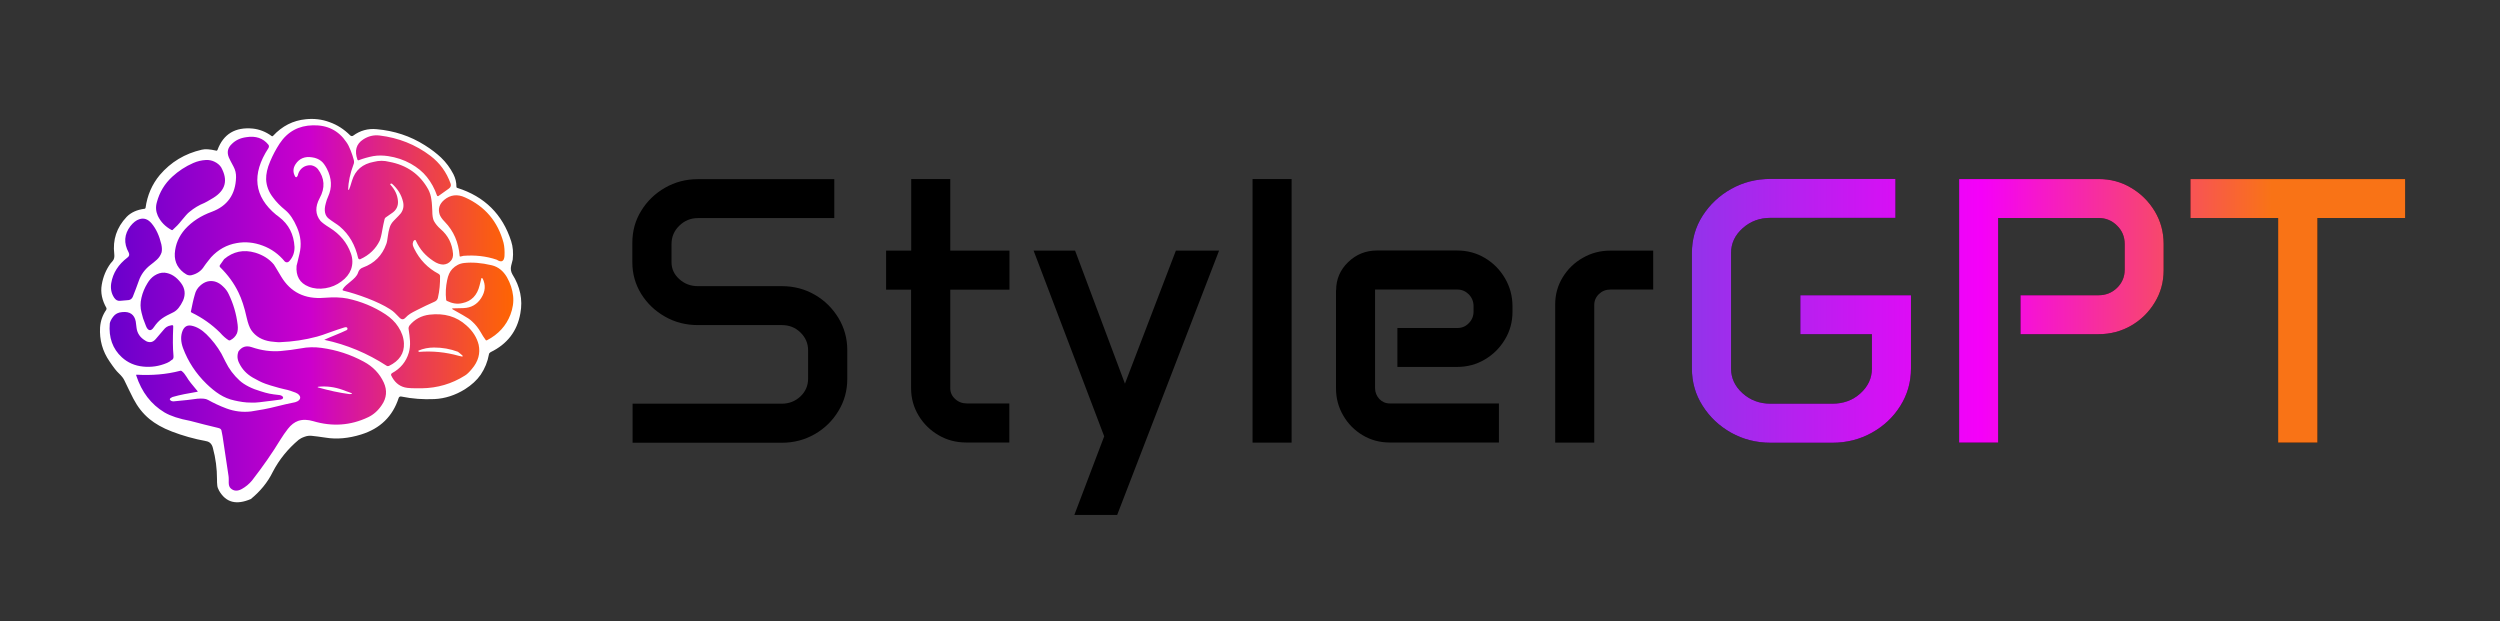<?xml version="1.0" encoding="utf-8"?>
<!-- Generator: Adobe Illustrator 27.5.0, SVG Export Plug-In . SVG Version: 6.00 Build 0)  -->
<svg version="1.1" id="Layer_2_00000008142197044838658040000014505987114147948701_"
	 xmlns="http://www.w3.org/2000/svg" xmlns:xlink="http://www.w3.org/1999/xlink" x="0px" y="0px" viewBox="0 0 2061 512"
	 enable-background="new 0 0 2061 512" xml:space="preserve">
<rect x="0" y="0" width="2061" height="512" fill="#333333" stroke="none"/>
<g id="Bianco_su_colore_00000041996092175629346890000004505642230179372989_">
	<rect x="-5" y="-4.5" display="none" fill="#0F102E" width="2069" height="524.3"/>
	<g id="Colors_00000160174365437124609960000015884247787660802963_">
		
			<linearGradient id="SVGID_1_" gradientUnits="userSpaceOnUse" x1="85.817" y1="827.982" x2="425.927" y2="827.982" gradientTransform="matrix(1 0 0 1 0 -572)">
			<stop  offset="0" style="stop-color:#6600CC"/>
			<stop  offset="0.5" style="stop-color:#CC00CC"/>
			<stop  offset="0.539" style="stop-color:#D009BA"/>
			<stop  offset="0.767" style="stop-color:#E93B57"/>
			<stop  offset="0.925" style="stop-color:#F95A18"/>
			<stop  offset="1" style="stop-color:#FF6600"/>
		</linearGradient>
		<path fill="url(#SVGID_1_)" d="M182.1,401.4c-0.8-1.4-1.4-2.9-1.5-4.4c-0.2-1.6-0.2-3.1-0.2-4.8c0-8.6-1.1-16.9-3.3-25.3
			c-0.8-3.1-2.6-4.9-5.4-5.5c-10-1.9-19.2-4.5-27.7-7.8c-7.7-3-13.7-6.4-18-10.1c-5.5-4.5-9.7-10-13.2-16.5
			c-2.5-4.8-4.8-9.7-7.1-14.7c-0.8-1.8-2.3-3.7-4.7-5.9c-1.6-1.5-4.1-4.7-7.4-9.5c-5.8-8.3-8.3-17.5-7.7-27.7
			c0.4-5.4,2.1-10,4.9-14.2c0.2-0.4,0.2-1,0.2-1.4c-3.5-6.2-4.9-12.4-3.9-19c1.1-6.3,3.4-12,7.1-17.1c0,0,0.6-0.6,1.5-1.6
			c1.4-1.5,1.8-3.4,1.5-5.9c-1.4-11.4,1.9-21.3,10-30c3.4-3.5,8.2-5.8,14.5-6.6c0.4,0,0.7-0.4,0.8-0.8c1.4-10,5.2-18.9,11.5-26.4
			c8.9-10.5,20.2-17.4,33.9-20.4c2.7-0.7,6.6-0.4,11.6,0.8c0.4,0.2,0.8-0.2,1-0.6c4.8-12.8,14.4-18.6,28.6-17.2
			c5.2,0.6,10.3,2.5,15.2,6c0.2,0.2,0.8,0.2,1.1-0.2c7.4-7.9,16.1-12.4,26.4-13.4c6.6-0.7,13,0,19.2,2.3c6.2,2.2,11.8,5.8,16.7,10.7
			c0.7,0.7,1.8,0.8,2.5,0.2c5.6-4.1,11.9-5.9,18.9-5.2c14.2,1.2,27.1,5.5,38.8,12.8c5.5,3.4,9.9,6.8,13.2,10
			c3.9,3.9,7.4,8.3,10,13.4c1.6,3.3,2.5,6.6,2.5,10.3c0,0.4,0.2,0.7,0.7,0.8c22.1,7,36.5,21.3,43.5,43c1.5,4.5,1.9,9.5,1.2,14.9
			c0,0-0.4,1.6-1.2,4.9c-0.6,2.5-0.2,4.8,1,6.8c6.3,10,8.5,20.5,6.4,31.4c-2.6,14.5-10.7,24.9-23.9,31.4c-0.7,0.4-1.2,1-1.4,1.8
			c-1.1,6-3.3,11.5-6.7,16.4c-3.1,4.5-7.4,8.3-12.8,11.8c-7.7,4.8-16,7.5-24.6,7.9c-8.9,0.4-17.8-0.2-26.7-2.1
			c-0.8-0.2-1.8,0.2-2.1,1.1c-4.8,14.9-14.9,24.8-30.4,29.5c-10.1,3.1-19.7,3.9-28.6,2.6c-4.9-0.7-8.6-1.2-11.2-1.5
			c-1.9-0.2-3.7,0-5.6,0.7c-2.3,0.8-3.9,1.8-5.1,2.6c-8.6,7.2-15.6,15.9-20.9,25.8c-4.3,8.6-10.3,15.9-17.8,21.9
			C196.2,413.2,187.7,411.1,182.1,401.4z"/>
	</g>
	<g id="Outline_00000129202233370412930410000013505293723759975305_">
		<path fill="#FFFFFF" d="M180.6,404.5c-0.8-1.4-1.4-3-1.5-4.5c-0.2-1.7-0.2-3.2-0.2-4.9c0-8.8-1.1-17.3-3.4-25.8
			c-0.8-3.2-2.6-5.1-5.5-5.6c-10.2-1.9-19.6-4.6-28.2-7.9c-7.9-3-14-6.6-18.5-10.3c-5.6-4.6-9.9-10.2-13.4-16.9
			c-2.5-4.9-4.9-9.9-7.3-14.9c-0.8-1.8-2.4-3.8-4.7-6c-1.7-1.5-4.2-4.7-7.5-9.6c-5.9-8.5-8.5-17.9-7.9-28.2
			c0.4-5.5,2.1-10.2,5.1-14.5c0.2-0.4,0.2-1,0.2-1.4c-3.6-6.3-5.1-12.7-3.9-19.4c1.1-6.4,3.5-12.3,7.3-17.5c0,0,0.6-0.6,1.5-1.7
			c1.4-1.5,1.8-3.5,1.5-6c-1.4-11.6,1.9-21.8,10.2-30.6c3.5-3.6,8.4-5.9,14.8-6.7c0.4,0,0.7-0.4,0.8-0.8c1.4-10.2,5.3-19.3,11.7-27
			c9.1-10.7,20.7-17.7,34.7-20.9c2.8-0.7,6.7-0.4,11.9,0.8c0.4,0.2,0.8-0.2,1-0.6c4.9-13.2,14.7-19,29.2-17.6
			c5.3,0.6,10.5,2.5,15.5,6.2c0.2,0.2,0.8,0.2,1.1-0.2c7.5-8.1,16.5-12.7,27-13.7c6.7-0.7,13.2,0,19.6,2.4c6.3,2.2,12,5.9,17,10.9
			c0.7,0.7,1.8,0.8,2.5,0.2c5.7-4.2,12.2-6,19.3-5.3c14.5,1.3,27.7,5.6,39.7,13.2c5.6,3.5,10,7,13.4,10.2c4.1,3.9,7.5,8.5,10.2,13.7
			c1.7,3.4,2.5,6.7,2.5,10.5c0,0.4,0.2,0.7,0.7,0.8c22.5,7.1,37.3,21.8,44.4,43.9c1.5,4.6,1.9,9.6,1.3,15.2c0,0-0.4,1.7-1.3,5.1
			c-0.6,2.5-0.2,4.9,1,7c6.4,10.2,8.7,20.9,6.6,32.2c-2.6,14.8-10.9,25.4-24.5,32c-0.7,0.4-1.3,1-1.4,1.8
			c-1.1,6.2-3.4,11.7-6.8,16.8c-3.2,4.6-7.5,8.5-13,12c-7.9,4.9-16.4,7.7-25.2,8.1c-9.1,0.4-18.1-0.2-27.3-2.1
			c-0.8-0.2-1.8,0.2-2.1,1.1c-4.9,15.2-15.2,25.3-31,30.2c-10.3,3.2-20.1,4.1-29.2,2.6c-5.1-0.7-8.8-1.3-11.5-1.5
			c-1.9-0.2-3.8,0-5.7,0.7c-2.4,0.8-4.1,1.8-5.1,2.6c-8.8,7.4-16,16.2-21.3,26.4c-4.3,8.8-10.5,16.2-18.1,22.4
			C194.9,416.5,186.3,414.4,180.6,404.5z M291.4,135.7c0.6-1.3,0.6-2.6,0.2-4.1c-0.7-2.4-1.4-4.9-2.5-7.5c-1.1-2.8-2.2-5.1-3.6-7
			c-6.4-9.5-15.6-14.1-27.5-13.8c-11.6,0.2-20.9,5.1-27.5,15.1c-3,4.6-5.6,9.5-7.7,14.5c-2.5,5.7-3.5,10.7-3.4,14.9
			c0.2,5.5,2.2,10.5,5.6,14.9c2.6,3.6,6.2,7.3,10.3,10.6c3.6,3,6.8,7.7,9.5,14c3.2,7.3,3.9,14.5,2.1,21.9c-1.5,6.6-2.4,9.9-2.4,9.9
			c-0.7,8.5,2.6,14.3,10,17.2c4.2,1.7,8.8,2.1,13.8,1.3c4.9-0.8,9.2-2.6,13.2-5.6c3.8-2.8,6.4-6,7.9-9.9c1.5-4.3,1.5-8.8-0.2-13.4
			c-3.2-8.8-8.9-15.6-17.3-20.9c-4.1-2.5-6.6-4.5-7.7-5.7c-4.3-5.3-4.5-11.6-0.7-18.7c4.7-8.5,4.2-16.6-1.5-24.1
			c-1.3-1.5-3-2.5-5.1-3c-1.8-0.2-3.6,0-5.5,0.8c-3,1.4-5.1,3.9-5.9,7.5c-0.2,0.6-0.6,1.1-1,1.4l0,0c-0.2,0.2-0.8,0-1-0.2
			c-2.1-3.5-2.1-7,0.2-10.5c3-4.6,7.7-6.6,13.6-5.6c3,0.4,5.5,1.5,7.4,3c1.7,1.3,3.2,3.4,4.7,6.2c4.2,8.1,4.5,15.8,1.1,23.2
			c-0.8,1.8-1.5,3.6-1.9,5.5c-1.7,5.9-0.8,10.2,2.5,12.7c1.4,1.1,3,2.2,4.5,3.2c2.1,1.4,3.6,2.4,4.5,3.2
			c7.9,6.7,12.8,15.4,15.2,26.2c0,0.2,0,0.2,0.2,0.2c0.2,0.6,1,0.8,1.5,0.6c7.7-3.5,12.8-8.7,16-15.2c0.7-1.7,1.5-4.6,2.2-8.9
			c0.6-3,1.1-6.2,1.9-9.1c0.2-0.4,0.4-0.8,0.7-1.1c1.9-1.4,4.1-2.8,6-4.2c3-2.2,4.6-5.5,4.3-9.4c-0.4-4.9-2.2-9.1-6.3-13.6
			c-0.4-0.4,0.6-1.3,1.4-0.7c4.6,4.1,7.7,8.9,9.1,14.9c0.8,3.5,0.2,6.6-1.8,9.4c-0.6,0.8-2.5,2.8-5.7,6c-1.8,1.8-3,3.8-3.6,5.9
			c-0.7,2.2-1.1,4.5-1.4,6.7c-0.4,3-0.8,5.5-1.3,6.7c-3.4,9.5-9.8,16-19.2,19.4c-2.1,0.7-3.5,2.2-4.1,4.3
			c-1.7,5.5-10.2,9.1-12.7,13.8v0.2c-0.2,0.4,0.2,0.7,0.6,0.8c11.5,2.8,28.5,8.9,38.3,15.2c3.8,2.4,4.2,3.4,7.9,7l0.2,0.2
			c0.4,0.4,2.4,2.5,4.7,0c2.8-3,5.1-4.1,9.4-6.3c4.9-2.5,9.9-4.9,14.9-7.1c1.3-0.6,2.2-1.7,2.5-3c1.4-5.9,1.9-11.9,1.8-18
			c0-0.8-0.6-1.5-1.3-1.9c-8.9-4.7-15.5-11.6-20-20.7c-1.1-2.4-1.7-3.5-0.8-5.9c0.7-1.4,1.9-1.7,2.2-0.6c3.4,7.4,7.9,12.3,14.3,16.6
			c3,2.1,5.9,3,8.3,3c2.5-0.2,4.6-1.1,6.3-3.2c1.3-1.5,1.8-3.4,1.7-5.7c-0.7-8.4-4.1-15.1-10.3-20.4c-2.4-2.1-4.2-4.3-5.5-6.7
			c-0.8-1.7-1.3-4.3-1.3-8.3c-0.2-3-0.2-6-0.7-9.1c-0.4-3.2-1.3-6-2.6-8.5c-6.8-12.4-17.6-20.1-32.2-22.8c-4.2-1.1-8.4-1.1-12.6,0
			c-9.4,1.7-15.4,6.8-18.1,15.6c-1.1,3.8-1.9,6.2-2.5,7.4h-0.7C287.2,150.1,288.6,143.1,291.4,135.7z M294.7,131.7
			C294.7,131.7,294.8,131.7,294.7,131.7c0.2,0.4,0.6,0.6,1,0.4c3.9-1.5,7.9-2.6,12-3.4c4.1-0.7,8.1-0.6,12.3,0
			c6.6,1,12.8,3,18.7,6.3c5.3,3,9.8,6.6,13.2,10.9c3.6,4.5,6.4,9.6,8.4,15.4c0,0,0,0.2,0.2,0.2c0.2,0.2,0.6,0.2,0.8,0.2l8.7-6.2
			c1.5-1.1,2.1-2.5,1.5-4.1c-3.4-9.5-8.9-17-16.6-22.9c-12.4-9.4-26.4-14.9-42-16.8c-4.9-0.6-9.4,0.6-13.4,3.2
			C293.6,118.7,292.1,124.4,294.7,131.7z M171.2,215.6c1.5-1.9,2.4-3,2.8-3.5c5.9-6.4,13-10.3,21.1-11.7c7.1-1.3,14.3-0.6,21.5,2.1
			c7,2.6,13.2,7,18.1,13l0.2,0.2c1,0.8,2.4,0.8,3.4-0.2c3.2-3.4,4.6-7.4,4.5-12c-0.6-10.3-4.7-18.5-12.7-24.6
			c-1.5-1.3-2.4-1.8-2.4-1.8c-18.3-15.1-20.5-33.4-6.4-55c0.6-1,0.6-2.2-0.2-3c-4.2-5.1-10.2-7.3-18.1-6c-5.1,0.7-8.9,2.6-11.9,5.6
			c-3.4,3.2-4.2,6.8-2.4,11.2c0.6,1.3,1.8,3.8,3.8,7.4c1.5,2.8,2.2,5.7,2.1,8.9c-0.4,14.1-7.1,23.6-20,28.4
			c-8.8,3.2-16.2,7.9-22.1,14.4c-5.1,5.9-7.9,12.4-8.4,20c-0.2,3.8,0.6,7,2.1,9.8c1.7,3,4.2,5.5,7.4,7.4c1.3,0.7,2.6,1,4.1,0.7
			c4.7-1.1,8.3-3.6,10.6-7.4C169.3,218,170.2,216.9,171.2,215.6z M176.8,133.3c-2.1-1-4.3-1.5-7-1.4c-3.6,0.2-7.1,1-10.5,2.5
			c-6.4,2.8-12.2,6.6-17.3,11.3c-6.2,5.7-10.5,12.7-12.7,21.1c-1.1,3.9-0.8,7.5,0.8,11.1c2.4,5.1,6.2,8.9,11.3,11.7
			c0.4,0.2,0.8,0.2,1.1-0.2c2.5-2.2,4.9-4.7,7-7.4c3-3.6,5.1-6.2,6.8-7.4c3.6-3,7.7-5.5,12.2-7.3c1-0.4,3.4-1.8,7.4-4.2
			c10-6.2,12.3-14.5,6.4-25.2C181.1,136.1,179.3,134.5,176.8,133.3z M415.9,211.2c0.2-4.1,0-7.9-0.8-11.1
			c-4.7-17.5-15.2-29.9-31.6-37.3c-6.4-3-12.2-2.2-17.2,1.9c-4.1,3.5-5.3,7.4-3.9,12c0.6,1.7,1.9,3.8,4.3,6.2
			c7.3,7.5,11.3,16.9,12.2,27.8c0,0,0,0,0,0.2c0,0.4,0.4,0.7,0.7,0.6l2.6-0.6c9.4-0.7,18.5,0.2,27.3,3.2
			C413.3,216.6,415.5,215.6,415.9,211.2z M105.1,212.3c-7.5,5.7-12,12.7-13.4,21.1c-0.7,4.3,0,8.4,2.4,12c1.3,1.9,2.8,2.8,4.9,2.6
			l7-0.6c1.5-0.2,2.8-1.1,3.5-2.8c1.7-4.3,3.4-8.7,4.9-13c1.8-5.3,5.1-9.6,9.4-13c1.9-1.4,3.8-3,5.6-4.6c1.8-1.7,3-3.6,3.8-5.9
			c0.4-1.7,0.4-3.9-0.2-6.7c-1.7-7.1-4.3-12.8-8.1-17.3c-3-3.5-6.3-4.6-10-3.4c-2.6,0.8-5.1,2.8-7.4,5.7c-5.1,6.7-5.7,14-1.4,21.8
			C106.9,209.9,106.6,211.2,105.1,212.3z M267.3,245.5c-16,1.3-27.8-4.6-35.5-17.5c-3.8-6.3-5.7-9.6-6-9.9
			c-3.9-4.7-9.1-7.9-15.4-9.8c-9.6-2.8-18.1-1-25.6,5.3l-3.6,5.1c-0.2,0.4-0.2,1.1,0.2,1.5c6.4,6.3,11.5,13.2,15.2,20.9
			c2.6,5.3,4.9,12.2,6.7,20.5c1.1,4.9,2.4,8.4,3.8,10.5c3.6,5.3,9.1,8.4,16,9.4c1.3,0.2,2.5,0.2,3.8,0.4c1.4,0.2,2.6,0.2,3.8,0.2
			c10.5-0.4,20.7-1.9,30.7-4.6c2.2-0.6,6-1.8,11.3-3.8c3.8-1.4,7.5-2.6,11.3-3.8c1.5-0.4,2.4-0.2,2.5,1.1c0,0.4-0.2,0.8-0.6,1.1
			c-6.2,3-12.3,5.1-18.3,7.9c-0.4,0.2-0.4,0.2,0,0.2c18.3,3.9,35.4,11.1,51.1,21.3c0.6,0.4,1.3,0.4,1.9,0.2
			c8.7-4.2,12.8-10.5,12.4-18.7c-0.2-4.6-1.8-9.2-4.7-13.6c-2.6-4.1-6.3-7.5-10.5-10.3c-9.6-6.3-20.1-10.6-31.4-13
			C281.4,245.1,275.2,244.9,267.3,245.5z M396.7,245.7c-3.4,5.3-8.3,8.1-14.7,8.3c-2.5,0-5.3,0.2-8.3,0.2c-1.3,0-1.3,0.4-0.2,1
			c2.6,1.4,5.3,3,8.1,4.6c3.4,1.9,6,3.6,7.7,5.3c2.8,2.5,5.1,5.5,7,8.8c1.3,2.2,2.6,4.5,4.1,6.4c0.2,0.4,0.7,0.4,1.1,0.2
			c9.4-4.9,15.8-12,19.3-21.1c1.9-5.1,2.8-10.3,2.2-15.5s-2.2-10.3-5.1-15.4c-3-5.1-7.1-8.5-12.4-9.8c-8.8-2.1-16.4-2.6-22.8-1.9
			c-3.8,0.4-7.1,2.1-9.8,4.9c-2.1,2.2-3.5,5.3-4.3,9.4c-1.1,5.3-1.4,10.6-0.8,16c0,0.4,0.2,0.8,0.7,1c4.3,2.1,8.5,2.8,12.6,1.8
			c7.5-1.5,12.3-6.4,14.3-14.7l1.5-6c0.4,0,0.7,0.2,1,0.4C400.5,234.9,400.2,240.2,396.7,245.7z M135.7,224.8
			c-3-0.2-5.7,0.7-8.5,2.5c-2.1,1.4-4.1,3.5-5.7,6.3c-2.2,3.6-3.9,7.5-4.9,11.9c-1,4.2-1,8.2,0.1,12.3c1.1,4.3,1.1,4.7,3.5,10.6
			c1.4,3.9,3.9,5.5,6.6,1.4c4.5-6.6,8.1-8.5,16.2-12.4c3-1.5,5.6-4.7,7.9-9.6c2.2-5.1,1.7-10-1.7-14.5
			C145.2,228,140.7,225.3,135.7,224.8z M188.5,280.5c0.4,0.2,0.8,0.2,1.3,0c2.5-1.3,4.3-3,5.5-5.6c0.7-1.8,1-4.2,0.6-7.3
			c-1.1-9.1-3.6-17.3-7.3-25c-1.1-2.4-2.6-4.5-4.7-6.4c-2.1-2.1-4.3-3.4-6.7-4.1c-4.5-1.1-8.5,0-12.3,3.5c-2.1,1.9-3.6,4.3-4.3,7.3
			c-1.3,4.3-2.2,8.9-3.2,13.8c-0.2,0.4,0.2,0.8,0.6,1c8.9,4.3,16.6,9.8,23.3,16.4C183.9,277.1,186.4,279.2,188.5,280.5z M143,293
			c-0.6-6.3-0.6-13.6-0.2-23.6V269c0-1-0.6-1-1.7-0.8c-3.2,0.6-4.6,1.7-6.3,3.8c-2.1,2.5-4.3,5.1-6.4,7.5c-1.3,1.5-2.5,2.2-3.9,2.5
			c-1.7,0.2-3.4-0.2-4.9-1.3c-4.1-2.5-6.4-5.9-7-10.2c-0.4-3-0.6-4.7-0.7-5.5c-1.1-5.7-4.9-8.4-11.2-7.7c-3.2,0.2-5.7,1.5-7.4,3.8
			c-1.7,2.2-2.6,4.2-2.8,5.6c-1,11.6,2.4,20.9,9.9,27.8c4.9,4.5,10.7,7,17.5,7.7c6.6,0.7,13.2-0.2,19.8-3c1.5-0.6,2.6-1.4,3.5-2.2
			C142.7,296.5,143.3,295.1,143,293z M394.6,284.2c-1.4-5.7-4.7-11.2-10.2-16c-8.1-7.3-18.1-10.2-30.3-8.8
			c-6.7,0.8-12.2,3.8-16.4,8.8c-0.7,1-1.1,2.1-0.8,3.4c0.6,3.2,0.8,6.4,1.1,9.6c0.2,3.6-0.2,6.8-1,9.6c-2.2,7.4-6.8,13-13.8,16.8
			c-0.7,0.4-1,1.3-0.7,1.9c2.5,5.3,6.3,8.7,11.3,9.9c2.2,0.6,7,0.8,14,0.7c12.7-0.2,24.6-3.6,35.5-10.5c1.7-1,3.5-2.8,5.6-5.3
			C394.4,297.9,396.1,291.2,394.6,284.2z M229.8,329.6c5.3-0.2,4.1-3.4,0.7-3.9c-7.4-0.8-9.9-1.3-15.8-3.2
			c-6.6-1.9-13.2-5.1-17.2-8.8c-4.7-4.3-8.7-9.5-11.6-15.5c-2.2-4.5-3.4-6.7-3.4-6.7c-3.4-5.9-7.5-11.2-12.4-16
			c-3.9-3.8-8.1-6.2-12.2-7c-3.5-0.7-5.9,0.7-7.4,4.2c-1.7,4.3-1.5,9.1,0.4,14.3c4.2,11.2,10.6,20.9,19.3,29.4
			c7.1,6.8,14,11.9,23.3,13.8c3.6,0.8,8.7,1.8,13.7,1.7c4.6,0.2,8.9-0.6,13.2-1.1C223.2,330.4,225.4,330.3,229.8,329.6z
			 M188.4,392.4c0.6,3.9-0.8,7.9,1.9,10.3c2.5,2.2,5.5,2.4,9.1,0.4c3.2-1.8,6-4.1,8.4-7c9.2-11.9,16.9-23,23.2-33.4
			c2.1-3.4,4.2-6.4,6.3-9.1c2.6-3.4,5.6-5.6,8.5-6.6c3.8-1.3,7.9-1.1,12.4,0.2c15.8,4.7,30.9,3.6,45.2-3.2c4.5-2.1,8.3-5.5,11.3-10
			c4.1-5.9,4.6-12.2,1.7-18.6c-3.4-7.4-8.9-13.2-16.6-17.3c-10.9-5.9-22.4-9.6-34.7-11.3c-5.7-0.8-11.5-0.7-17,0.4
			c-5.6,1-11.2,1.7-16.9,2.2c-7.7,0.6-15.5-0.4-23.7-3.2c-4.5-1.5-8.1-0.4-10.9,3.5c-1.3,3.4-1,6.7,0.7,9.9
			c2.5,5.1,6.3,8.9,11.1,11.7c3.4,1.9,6.8,3.8,10.5,5.1c1.9,0.8,5.7,1.8,11.2,3.4c7.9,2.1,5.9,1,13.6,3.9c5.1,2.1,5.1,6.4-0.4,7.9
			c-8.5,1.9-6.8,1.3-15.4,3.5c-6.8,1.8-13.8,3-20.9,4.1c-6.8,0.8-13.7,0-20.4-2.5c-5.6-2.1-10.6-4.5-15.1-7c-1.9-1.1-4.7-1.3-8.7-1
			c-4.9,0.7-10.6,1.4-19.8,2.2c-0.8,0-1.7-0.2-2.2-0.6c-1.4-1-1-1.9,1.4-3c6.2-1.8,12.8-3,20.4-4.3c0.4,0,0.6-0.2,0.2-0.6
			c-4.3-5.1-7.4-8.9-8.9-11.6c-1.3-2.1-2.6-3.8-4.1-4.9c-0.2-0.2-0.8-0.4-1.3-0.2c-11.5,3-23.3,3.9-35.8,3.2h-0.2
			c-0.2,0.2-0.4,0.4-0.2,0.6c4.5,13.8,12.3,23.9,23.3,30.5c5.1,3,12.2,5.3,21.3,7c7.1,1.8,15.8,4.2,22.6,5.7c1.5,0.4,2.4,0.6,3,1.9
			c0.4,2.2,0.6,2.6,1,5.1L188.4,392.4z"/>
		<path fill="#FFFFFF" d="M357.9,286.5c6.7,0,13.2,1.1,19.6,3.5c0.7,0.6,1.3,1.1,1.9,1.5c3.2,2.4,2.8,3-1.3,1.8
			c-10.7-3-21.7-4.1-32.8-3.2c-0.2-0.2-0.4-0.6-0.4-1C349,287.3,353.3,286.5,357.9,286.5z"/>
		<path fill="#FFFFFF" d="M262.6,319.5c-1.1-0.2-1-0.6,0.2-0.7c6.4-0.6,13,0.2,19.7,2.6c1.9,0.8,4.1,1.5,6,2.2
			c2.4,0.8,2.2,1.3-0.4,1.3C279.6,323.8,271.1,321.9,262.6,319.5z"/>
	</g>
</g>
<g>
	<path d="M521.3,200.2c0-9.7,2.4-18.5,7.3-26.4c4.8-7.9,11.4-14.3,19.6-19c8.2-4.7,17.2-7.1,27.1-7.1h112.5v32.1H575.3
		c-5.9,0-11,2.1-15.3,6.3c-4.3,4.2-6.4,9.2-6.4,15.1v15c0,5.4,2.1,10,6.4,13.9c4.3,3.9,9.4,5.8,15.3,5.8h69.2
		c10,0,19.1,2.4,27.2,7.1c8.2,4.7,14.6,11.1,19.5,19.1c4.8,8,7.3,16.8,7.3,26.5v23.7c0,9.7-2.4,18.5-7.3,26.5
		c-4.8,8-11.3,14.4-19.5,19.1c-8.2,4.7-17.2,7.1-27.2,7.1h-123v-32.2h123c6,0,11.1-2,15.4-6c4.2-4,6.3-8.9,6.3-14.6v-23.4
		c0-5.7-2.1-10.6-6.3-14.7c-4.2-4.1-9.3-6.1-15.4-6.1h-69.2c-9.9,0-18.9-2.3-27.1-7c-8.2-4.6-14.7-10.9-19.6-18.7
		c-4.8-7.8-7.3-16.5-7.3-26V200.2z"/>
	<path d="M730.6,206.6h20.6v-59h32.2v59h48.8v32.2h-48.8V320c0,3.5,1.3,6.4,4,8.9c2.7,2.5,5.9,3.7,9.7,3.7h35v32.2h-35.5
		c-8.4,0-16-2-22.8-6c-6.9-4-12.4-9.4-16.5-16.2c-4.1-6.8-6.2-14.3-6.2-22.5v-81.3h-20.6V206.6z"/>
	<path d="M886.3,206.6l41.1,109.7l42-109.7h35.6L921,424.5h-35.3l24.6-64.8l-58.2-153.1H886.3z"/>
	<path d="M1032.6,147.6h32.2v217.3h-32.2V147.6z"/>
	<path d="M1101.5,239.3c0-9.1,3.3-16.8,9.9-23.2c6.6-6.4,14.6-9.6,23.8-9.6h66c8.5,0,16.1,2.1,23,6.2c6.9,4.1,12.4,9.7,16.5,16.7
		c4.1,7,6.2,14.7,6.2,23.2v4.4c0,8.4-2.1,16-6.2,22.8c-4.1,6.9-9.6,12.4-16.5,16.5c-6.9,4.1-14.5,6.2-23,6.2h-49.2v-32.1h49.5
		c3.7,0,6.8-1.3,9.4-4c2.6-2.6,3.9-5.9,3.9-9.6v-4.3c0-3.9-1.3-7.1-3.9-9.8c-2.6-2.6-5.7-4-9.4-4h-67.9v81.3c0,3.5,1.2,6.4,3.5,8.9
		c2.3,2.4,5.2,3.7,8.6,3.7h90v32.2h-90c-8.2,0-15.6-2-22.3-6c-6.7-4-12.1-9.4-16-16.2c-4-6.8-6-14.2-6-22.4V239.3z"/>
	<path d="M1282.1,250.9c0-8.2,2.1-15.6,6.2-22.3c4.1-6.7,9.6-12.1,16.5-16c6.9-4,14.5-6,22.8-6h35.3v32.1h-35.3
		c-3.7,0-6.8,1.2-9.4,3.7c-2.6,2.5-3.9,5.5-3.9,9.1v113.4h-32.2V250.9z"/>
</g>
<g>
	<g>
		<path d="M1394.8,208.7c0-11.3,2.9-21.6,8.8-30.8c5.9-9.2,13.7-16.6,23.5-22.1s20.6-8.3,32.6-8.3h102.9v32.1h-102.9
			c-9,0-16.6,2.8-23,8.5c-6.4,5.7-9.6,12.5-9.6,20.4v95.4c0,7.9,3.2,14.7,9.6,20.4c6.4,5.7,14,8.5,23,8.5h50.9
			c9.1,0,16.8-2.8,23.1-8.5c6.3-5.7,9.5-12.5,9.5-20.4v-28.4h-59v-32.1h91.2v60.4c0,11.2-2.9,21.4-8.7,30.7
			c-5.8,9.3-13.6,16.7-23.5,22.2c-9.8,5.5-20.7,8.3-32.6,8.3h-50.9c-11.9,0-22.8-2.8-32.6-8.3s-17.6-12.9-23.5-22.2
			c-5.9-9.3-8.8-19.5-8.8-30.7V208.7z"/>
		<path d="M1615.1,147.6H1730c9.9,0,18.9,2.4,27,7.3c8.1,4.8,14.6,11.3,19.4,19.3c4.8,8,7.3,17,7.3,26.9v21.7
			c0,9.7-2.4,18.5-7.3,26.5c-4.8,8-11.3,14.4-19.4,19.1c-8.1,4.7-17.1,7.1-27,7.1h-64.3v-32.1h64.3c6,0,11.1-2,15.3-6.1
			c4.2-4.1,6.3-9.1,6.3-15v-21.2c0-5.9-2.1-11-6.3-15.1c-4.2-4.2-9.3-6.3-15.3-6.3h-82.7v185.2h-32.2V147.6z"/>
		<path d="M1805.8,147.6h177v32.1h-72.3v185.2h-32.4V179.7h-72.3V147.6z"/>
	</g>
	<g>
		
			<linearGradient id="SVGID_00000083787096644464441780000014709089484192344452_" gradientUnits="userSpaceOnUse" x1="1394.84" y1="256.241" x2="1872.373" y2="256.241">
			<stop  offset="8.091994e-04" style="stop-color:#9333EA"/>
			<stop  offset="0.5" style="stop-color:#F500F9"/>
			<stop  offset="1" style="stop-color:#F97316"/>
		</linearGradient>
		<path fill="url(#SVGID_00000083787096644464441780000014709089484192344452_)" d="M1394.8,208.7c0-11.3,2.9-21.6,8.8-30.8
			c5.9-9.2,13.7-16.6,23.5-22.1s20.6-8.3,32.6-8.3h102.9v32.1h-102.9c-9,0-16.6,2.8-23,8.5c-6.4,5.7-9.6,12.5-9.6,20.4v95.4
			c0,7.9,3.2,14.7,9.6,20.4c6.4,5.7,14,8.5,23,8.5h50.9c9.1,0,16.8-2.8,23.1-8.5c6.3-5.7,9.5-12.5,9.5-20.4v-28.4h-59v-32.1h91.2
			v60.4c0,11.2-2.9,21.4-8.7,30.7c-5.8,9.3-13.6,16.7-23.5,22.2c-9.8,5.5-20.7,8.3-32.6,8.3h-50.9c-11.9,0-22.8-2.8-32.6-8.3
			s-17.6-12.9-23.5-22.2c-5.9-9.3-8.8-19.5-8.8-30.7V208.7z"/>
		
			<linearGradient id="SVGID_00000149378008187946745040000003292078889667008437_" gradientUnits="userSpaceOnUse" x1="1394.84" y1="256.241" x2="1872.373" y2="256.241">
			<stop  offset="8.091994e-04" style="stop-color:#9333EA"/>
			<stop  offset="0.5" style="stop-color:#F500F9"/>
			<stop  offset="1" style="stop-color:#F97316"/>
		</linearGradient>
		<path fill="url(#SVGID_00000149378008187946745040000003292078889667008437_)" d="M1615.1,147.6H1730c9.9,0,18.9,2.4,27,7.3
			c8.1,4.8,14.6,11.3,19.4,19.3c4.8,8,7.3,17,7.3,26.9v21.7c0,9.7-2.4,18.5-7.3,26.5c-4.8,8-11.3,14.4-19.4,19.1
			c-8.1,4.7-17.1,7.1-27,7.1h-64.3v-32.1h64.3c6,0,11.1-2,15.3-6.1c4.2-4.1,6.3-9.1,6.3-15v-21.2c0-5.9-2.1-11-6.3-15.1
			c-4.2-4.2-9.3-6.3-15.3-6.3h-82.7v185.2h-32.2V147.6z"/>
		
			<linearGradient id="SVGID_00000095309278643716343150000000271703329459987641_" gradientUnits="userSpaceOnUse" x1="1394.84" y1="256.241" x2="1872.373" y2="256.241">
			<stop  offset="8.091994e-04" style="stop-color:#9333EA"/>
			<stop  offset="0.5" style="stop-color:#F500F9"/>
			<stop  offset="1" style="stop-color:#F97316"/>
		</linearGradient>
		<path fill="url(#SVGID_00000095309278643716343150000000271703329459987641_)" d="M1805.8,147.6h177v32.1h-72.3v185.2h-32.4V179.7
			h-72.3V147.6z"/>
	</g>
</g>
</svg>
